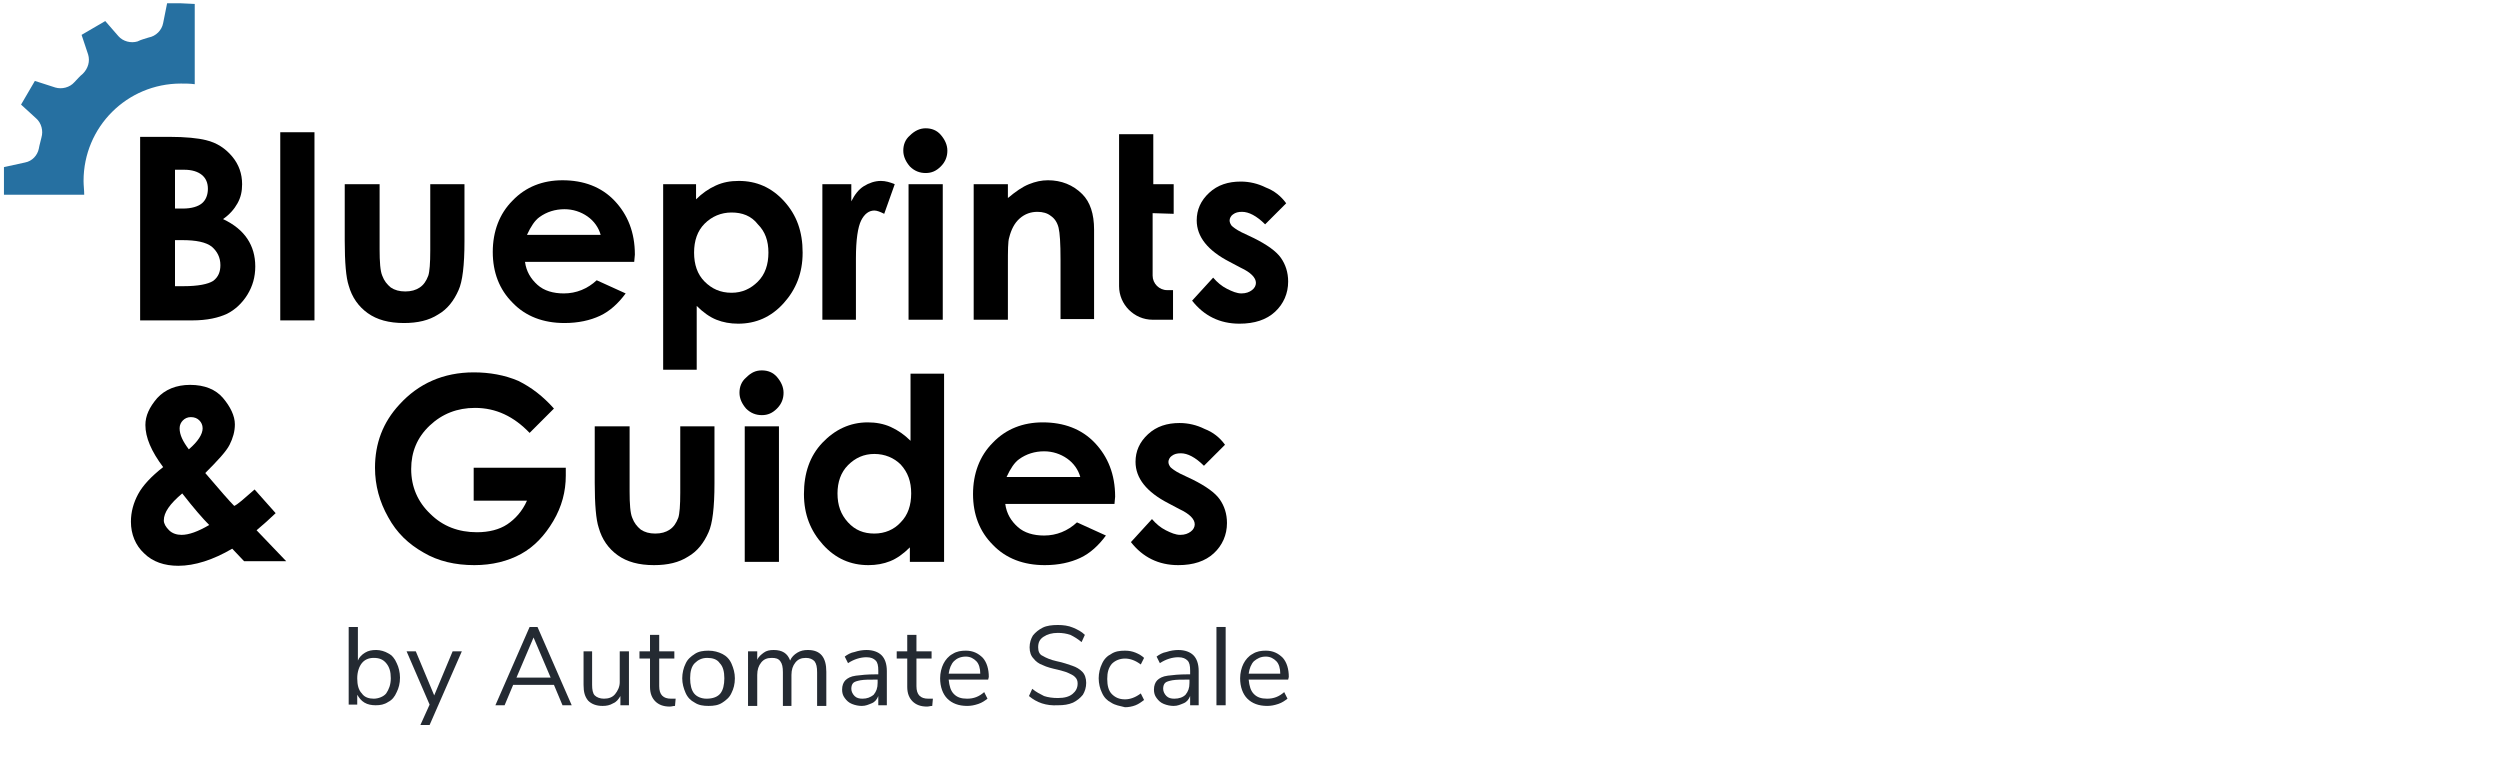 <?xml version="1.0" encoding="utf-8"?>
<!-- Generator: Adobe Illustrator 25.2.3, SVG Export Plug-In . SVG Version: 6.00 Build 0)  -->
<svg version="1.1" id="Layer_1" xmlns="http://www.w3.org/2000/svg" xmlns:xlink="http://www.w3.org/1999/xlink" x="0px" y="0px"
	 width="380px" height="116px" viewBox="0 0 380 116" style="enable-background:new 0 0 380 116;" xml:space="preserve">
<style type="text/css">
	.st0{fill:#242A32;}
	.st1{fill:#2670A1;}
</style>
<g>
	<g>
		<path d="M21.3,48.6V20.8h4.4c2.5,0,4.4,0.2,5.6,0.5c1.7,0.4,3,1.3,4,2.5s1.5,2.6,1.5,4.2c0,1.1-0.2,2-0.7,2.9s-1.2,1.7-2.2,2.4
			c1.7,0.8,2.9,1.8,3.7,3c0.8,1.2,1.2,2.6,1.2,4.2c0,1.6-0.4,3-1.2,4.3c-0.8,1.3-1.9,2.3-3.1,2.9c-1.3,0.6-3,1-5.3,1H21.3z
			 M26.6,25.8v5.9h1.2c1.3,0,2.3-0.3,2.9-0.8c0.6-0.5,0.9-1.3,0.9-2.2c0-0.9-0.3-1.6-0.9-2.1s-1.5-0.8-2.7-0.8H26.6z M26.6,36.4v7.1
			h1.3c2.2,0,3.7-0.3,4.5-0.8c0.8-0.6,1.1-1.4,1.1-2.4c0-1.2-0.5-2.1-1.3-2.8c-0.9-0.7-2.4-1-4.5-1H26.6z"/>
		<path d="M42.6,20.1h5.2v28.6h-5.2V20.1z"/>
		<path d="M52.5,28h5.2v9.9c0,1.9,0.1,3.3,0.4,4c0.3,0.8,0.7,1.3,1.3,1.8c0.6,0.4,1.3,0.6,2.2,0.6s1.6-0.2,2.2-0.6
			c0.6-0.4,1-1,1.3-1.8c0.2-0.6,0.3-1.9,0.3-3.8V28h5.2v8.7c0,3.6-0.3,6.1-0.9,7.4c-0.7,1.6-1.7,2.9-3.1,3.7
			c-1.4,0.9-3.1,1.3-5.2,1.3c-2.3,0-4.1-0.5-5.5-1.5c-1.4-1-2.4-2.4-2.9-4.2c-0.4-1.2-0.6-3.5-0.6-6.8V28z"/>
		<path d="M96.4,39.8H79.8c0.2,1.5,0.9,2.6,1.9,3.5c1,0.9,2.4,1.3,4,1.3c1.9,0,3.6-0.7,5-2l4.4,2c-1.1,1.5-2.4,2.7-3.9,3.4
			c-1.5,0.7-3.3,1.1-5.4,1.1c-3.2,0-5.9-1-7.9-3.1c-2-2-3-4.6-3-7.7c0-3.1,1-5.8,3-7.8c2-2.1,4.6-3.1,7.6-3.1c3.2,0,5.9,1,7.9,3.1
			c2,2.1,3.1,4.8,3.1,8.2L96.4,39.8z M91.3,35.7c-0.3-1.1-1-2.1-2-2.8s-2.2-1.1-3.5-1.1c-1.4,0-2.7,0.4-3.8,1.2
			c-0.7,0.5-1.3,1.4-1.9,2.7H91.3z"/>
		<path d="M105.8,28v2.3c0.9-0.9,1.9-1.6,3-2.1c1.1-0.5,2.2-0.7,3.5-0.7c2.7,0,5,1,6.9,3.1s2.8,4.6,2.8,7.8c0,3.1-1,5.6-2.9,7.7
			c-1.9,2.1-4.2,3.1-6.9,3.1c-1.2,0-2.3-0.2-3.3-0.6s-2-1.1-3-2.1v9.7h-5.1V28H105.8z M111.2,32.3c-1.6,0-3,0.6-4.1,1.7
			c-1.1,1.1-1.6,2.6-1.6,4.4c0,1.8,0.5,3.3,1.6,4.4c1.1,1.1,2.4,1.7,4.1,1.7c1.6,0,2.9-0.6,4-1.7s1.6-2.6,1.6-4.4
			c0-1.8-0.5-3.2-1.6-4.3C114.2,32.8,112.8,32.3,111.2,32.3z"/>
		<path d="M125,28h4.4v2.6c0.5-1,1.1-1.8,1.9-2.3c0.8-0.5,1.7-0.8,2.6-0.8c0.7,0,1.4,0.2,2.1,0.5l-1.6,4.5c-0.6-0.3-1.1-0.5-1.5-0.5
			c-0.8,0-1.5,0.5-2,1.5c-0.5,1-0.8,2.9-0.8,5.8l0,1v8.3H125V28z"/>
		<path d="M140.7,19.5c0.9,0,1.7,0.3,2.3,1c0.6,0.7,1,1.5,1,2.4c0,0.9-0.3,1.7-1,2.4s-1.4,1-2.3,1c-0.9,0-1.7-0.3-2.4-1
			c-0.6-0.7-1-1.5-1-2.4c0-0.9,0.3-1.7,1-2.3C139,19.9,139.8,19.5,140.7,19.5z M138.1,28h5.2v20.6h-5.2V28z"/>
		<path d="M148,28h5.2v2.1c1.2-1,2.2-1.7,3.2-2.1c1-0.4,1.9-0.6,2.9-0.6c2,0,3.8,0.7,5.2,2.1c1.2,1.2,1.8,3,1.8,5.4v13.6h-5.1v-9
			c0-2.5-0.1-4.1-0.3-4.9c-0.2-0.8-0.6-1.4-1.2-1.8c-0.5-0.4-1.2-0.6-2-0.6c-1,0-1.9,0.3-2.7,1c-0.8,0.7-1.3,1.7-1.6,2.9
			c-0.2,0.6-0.2,2-0.2,4.2v8.3H148V28z"/>
		<path d="M195.5,30.9l-3.2,3.2c-1.3-1.3-2.5-1.9-3.5-1.9c-0.6,0-1,0.1-1.4,0.4c-0.3,0.2-0.5,0.6-0.5,0.9c0,0.3,0.1,0.5,0.3,0.8
			c0.2,0.2,0.7,0.6,1.5,1l1.9,0.9c2,1,3.4,2,4.1,3c0.7,1,1.1,2.2,1.1,3.6c0,1.8-0.7,3.4-2,4.6c-1.3,1.2-3.1,1.8-5.4,1.8
			c-3,0-5.4-1.2-7.2-3.5l3.2-3.5c0.6,0.7,1.3,1.3,2.1,1.7c0.8,0.4,1.5,0.7,2.2,0.7c0.7,0,1.2-0.2,1.6-0.5c0.4-0.3,0.6-0.7,0.6-1.1
			c0-0.8-0.8-1.6-2.3-2.3l-1.7-0.9c-3.3-1.7-5-3.8-5-6.3c0-1.6,0.6-3,1.9-4.2c1.3-1.2,2.9-1.7,4.8-1.7c1.3,0,2.6,0.3,3.8,0.9
			C193.7,29,194.7,29.8,195.5,30.9z"/>
	</g>
	<g>
		<path d="M38.7,74.4l3.2,3.6l-1.4,1.3L39,80.6l4.5,4.7h-6.4l-1.8-1.9c-2.9,1.7-5.7,2.6-8.2,2.6c-2.1,0-3.9-0.6-5.2-1.9
			c-1.3-1.2-2-2.9-2-4.8c0-1.5,0.4-2.9,1.1-4.2s2-2.7,3.8-4.1c-1.8-2.4-2.7-4.5-2.7-6.4c0-1.4,0.6-2.7,1.8-4.1c1.2-1.3,2.9-2,5-2
			c2.2,0,3.9,0.7,5,2s1.8,2.7,1.8,4c0,1.1-0.3,2.1-0.8,3.1s-1.8,2.4-3.7,4.3c2.3,2.7,3.7,4.3,4.4,5C36.1,76.7,37.1,75.8,38.7,74.4z
			 M31.8,79.8c-1-1-2.3-2.5-4.1-4.8c-1.9,1.6-2.8,2.9-2.8,4.1c0,0.5,0.3,1,0.8,1.5c0.5,0.5,1.2,0.7,1.9,0.7
			C28.7,81.3,30.1,80.8,31.8,79.8z M28.7,68.3c1.4-1.2,2.1-2.3,2.1-3.2c0-0.5-0.2-0.9-0.5-1.2c-0.3-0.3-0.7-0.5-1.3-0.5
			c-0.5,0-0.9,0.2-1.2,0.5c-0.3,0.3-0.5,0.7-0.5,1.2C27.3,66.1,27.8,67.1,28.7,68.3z"/>
		<path d="M84.2,62.1l-3.7,3.7c-2.4-2.5-5.1-3.8-8.3-3.8c-2.7,0-5,0.9-6.9,2.7c-1.9,1.8-2.8,4-2.8,6.6c0,2.7,1,5,2.9,6.8
			c1.9,1.9,4.3,2.8,7.1,2.8c1.8,0,3.4-0.4,4.6-1.2s2.3-2,3-3.6h-8.1v-5h14l0,1.2c0,2.4-0.6,4.7-1.9,6.9c-1.3,2.2-2.9,3.9-4.9,5
			c-2,1.1-4.4,1.7-7.1,1.7c-2.9,0-5.5-0.6-7.7-1.9c-2.3-1.3-4.1-3-5.4-5.4c-1.3-2.3-2-4.8-2-7.5c0-3.7,1.2-6.9,3.7-9.6
			c2.9-3.2,6.7-4.9,11.3-4.9c2.4,0,4.7,0.4,6.8,1.3C80.8,58.9,82.5,60.2,84.2,62.1z"/>
		<path d="M90.5,64.8h5.2v9.9c0,1.9,0.1,3.3,0.4,4c0.3,0.8,0.7,1.3,1.3,1.8c0.6,0.4,1.3,0.6,2.2,0.6s1.6-0.2,2.2-0.6
			c0.6-0.4,1-1,1.3-1.8c0.2-0.6,0.3-1.9,0.3-3.8V64.8h5.2v8.7c0,3.6-0.3,6.1-0.9,7.4c-0.7,1.6-1.7,2.9-3.1,3.7
			c-1.4,0.9-3.1,1.3-5.2,1.3c-2.3,0-4.1-0.5-5.5-1.5c-1.4-1-2.4-2.4-2.9-4.2c-0.4-1.2-0.6-3.5-0.6-6.8V64.8z"/>
		<path d="M115.8,56.3c0.9,0,1.7,0.3,2.3,1c0.6,0.7,1,1.5,1,2.4c0,0.9-0.3,1.7-1,2.4s-1.4,1-2.3,1c-0.9,0-1.7-0.3-2.4-1
			c-0.6-0.7-1-1.5-1-2.4c0-0.9,0.3-1.7,1-2.3C114.2,56.6,114.9,56.3,115.8,56.3z M113.2,64.8h5.2v20.6h-5.2V64.8z"/>
		<path d="M138.3,56.8h5.2v28.6h-5.2v-2.2c-1,1-2,1.7-3,2.1s-2.1,0.6-3.3,0.6c-2.7,0-5-1-6.9-3.1c-1.9-2.1-2.9-4.6-2.9-7.7
			c0-3.2,0.9-5.8,2.8-7.8c1.9-2,4.2-3.1,6.9-3.1c1.2,0,2.4,0.2,3.5,0.7c1.1,0.5,2.1,1.2,3,2.1V56.8z M132.9,69c-1.6,0-2.9,0.6-4,1.7
			c-1.1,1.1-1.6,2.6-1.6,4.3c0,1.8,0.5,3.2,1.6,4.4s2.4,1.7,4,1.7c1.6,0,3-0.6,4-1.7c1.1-1.1,1.6-2.6,1.6-4.4c0-1.8-0.5-3.2-1.6-4.4
			C135.9,69.6,134.5,69,132.9,69z"/>
		<path d="M169.4,76.6h-16.6c0.2,1.5,0.9,2.6,1.9,3.5c1,0.9,2.4,1.3,4,1.3c1.9,0,3.6-0.7,5-2l4.4,2c-1.1,1.5-2.4,2.7-3.9,3.4
			c-1.5,0.7-3.3,1.1-5.4,1.1c-3.2,0-5.9-1-7.9-3.1c-2-2-3-4.6-3-7.7c0-3.1,1-5.8,3-7.8c2-2.1,4.6-3.1,7.6-3.1c3.2,0,5.9,1,7.9,3.1
			c2,2.1,3.1,4.8,3.1,8.2L169.4,76.6z M164.2,72.5c-0.3-1.1-1-2.1-2-2.8s-2.2-1.1-3.5-1.1c-1.4,0-2.7,0.4-3.8,1.2
			c-0.7,0.5-1.3,1.4-1.9,2.7H164.2z"/>
		<path d="M186.2,67.6l-3.2,3.2c-1.3-1.3-2.5-1.9-3.5-1.9c-0.6,0-1,0.1-1.4,0.4c-0.3,0.2-0.5,0.6-0.5,0.9c0,0.3,0.1,0.5,0.3,0.8
			c0.2,0.2,0.7,0.6,1.5,1l1.9,0.9c2,1,3.4,2,4.1,3c0.7,1,1.1,2.2,1.1,3.6c0,1.8-0.7,3.4-2,4.6c-1.3,1.2-3.1,1.8-5.4,1.8
			c-3,0-5.4-1.2-7.2-3.5l3.2-3.5c0.6,0.7,1.3,1.3,2.1,1.7c0.8,0.4,1.5,0.7,2.2,0.7c0.7,0,1.2-0.2,1.6-0.5c0.4-0.3,0.6-0.7,0.6-1.1
			c0-0.8-0.8-1.6-2.3-2.3l-1.7-0.9c-3.3-1.7-5-3.8-5-6.3c0-1.6,0.6-3,1.9-4.2c1.3-1.2,2.9-1.7,4.8-1.7c1.3,0,2.6,0.3,3.8,0.9
			C184.4,65.7,185.4,66.5,186.2,67.6z"/>
	</g>
	<g>
		<path class="st0" d="M59,99.3c0.6,0.3,1,0.8,1.3,1.5c0.3,0.6,0.5,1.4,0.5,2.2c0,0.9-0.2,1.6-0.5,2.2c-0.3,0.7-0.7,1.2-1.3,1.5
			c-0.6,0.4-1.2,0.5-1.9,0.5c-0.6,0-1.2-0.1-1.7-0.4s-0.8-0.7-1.1-1.2v1.5H53V95.3h1.4v5.1c0.2-0.5,0.6-0.9,1.1-1.2
			c0.5-0.3,1-0.4,1.7-0.4C57.8,98.8,58.5,99,59,99.3z M58.7,105.4c0.4-0.6,0.7-1.3,0.7-2.3c0-1-0.2-1.7-0.7-2.3s-1.1-0.8-1.9-0.8
			s-1.4,0.3-1.8,0.8c-0.4,0.5-0.7,1.3-0.7,2.3s0.2,1.8,0.7,2.3c0.4,0.6,1.1,0.8,1.8,0.8S58.3,105.9,58.7,105.4z"/>
		<path class="st0" d="M68.8,99h1.4l-4.9,11.2h-1.4l1.4-3.1L61.8,99h1.4l2.8,6.7L68.8,99z"/>
		<path class="st0" d="M85.5,107.2l-1.3-3.1H78l-1.3,3.1h-1.4l5.2-11.9h1.2l5.2,11.9H85.5z M78.5,103h5.2l-2.6-6.1L78.5,103z"/>
		<path class="st0" d="M95.6,99v8.2h-1.3v-1.4c-0.3,0.5-0.6,0.9-1.1,1.1c-0.5,0.3-1,0.4-1.6,0.4c-1,0-1.7-0.3-2.2-0.8
			c-0.5-0.6-0.7-1.3-0.7-2.4V99H90v5.1c0,0.7,0.1,1.3,0.4,1.6s0.8,0.5,1.4,0.5c0.7,0,1.3-0.2,1.7-0.7c0.4-0.5,0.7-1.1,0.7-1.8V99
			L95.6,99L95.6,99z"/>
		<path class="st0" d="M102.7,106.2l-0.1,1.1c-0.3,0-0.5,0.1-0.8,0.1c-1,0-1.7-0.3-2.2-0.8s-0.8-1.2-0.8-2.2v-4.3h-1.6V99h1.6v-2.5
			h1.4V99h2.3v1.1h-2.3v4.2c0,1.3,0.6,1.9,1.8,1.9C102.2,106.2,102.4,106.2,102.7,106.2z"/>
		<path class="st0" d="M105.6,106.8c-0.6-0.3-1.1-0.8-1.4-1.5c-0.3-0.7-0.5-1.4-0.5-2.2s0.2-1.6,0.5-2.2c0.3-0.7,0.8-1.1,1.4-1.5
			s1.3-0.5,2.1-0.5s1.5,0.2,2.1,0.5c0.6,0.3,1.1,0.8,1.4,1.5c0.3,0.7,0.5,1.4,0.5,2.2c0,0.9-0.2,1.6-0.5,2.2
			c-0.3,0.7-0.8,1.1-1.4,1.5s-1.3,0.5-2.1,0.5C106.9,107.3,106.2,107.2,105.6,106.8z M109.5,105.4c0.4-0.5,0.6-1.3,0.6-2.3
			c0-1-0.2-1.8-0.7-2.3c-0.4-0.6-1.1-0.8-1.9-0.8s-1.4,0.3-1.9,0.8s-0.7,1.3-0.7,2.3c0,1,0.2,1.8,0.6,2.3s1.1,0.8,1.9,0.8
			C108.4,106.2,109.1,105.9,109.5,105.4z"/>
		<path class="st0" d="M125.6,102.1v5.2h-1.4v-5.1c0-0.8-0.1-1.3-0.4-1.7c-0.3-0.3-0.7-0.5-1.3-0.5c-0.7,0-1.2,0.2-1.6,0.7
			s-0.6,1.1-0.6,1.9v4.7H119v-5.1c0-0.8-0.1-1.3-0.4-1.7s-0.7-0.5-1.3-0.5c-0.7,0-1.2,0.2-1.6,0.7s-0.6,1.1-0.6,1.9v4.7h-1.4V99h1.4
			v1.3c0.2-0.5,0.6-0.8,1-1.1s0.9-0.4,1.5-0.4c1.3,0,2.1,0.5,2.5,1.6c0.2-0.5,0.6-0.9,1.1-1.2s1-0.4,1.6-0.4
			C124.7,98.8,125.6,99.9,125.6,102.1z"/>
		<path class="st0" d="M134,99.6c0.5,0.5,0.8,1.3,0.8,2.4v5.2h-1.3v-1.4c-0.2,0.5-0.5,0.9-1,1.1s-0.9,0.4-1.5,0.4
			c-0.5,0-1-0.1-1.5-0.3s-0.8-0.5-1.1-0.9c-0.3-0.4-0.4-0.8-0.4-1.3c0-0.6,0.2-1.1,0.5-1.4c0.3-0.3,0.8-0.6,1.6-0.7s1.7-0.2,3-0.2
			h0.4v-0.6c0-0.7-0.1-1.2-0.4-1.5s-0.7-0.5-1.4-0.5c-0.9,0-1.9,0.3-2.8,0.9l-0.5-1c0.4-0.3,0.9-0.6,1.5-0.7
			c0.6-0.2,1.2-0.3,1.8-0.3C132.7,98.8,133.5,99.1,134,99.6z M132.8,105.6c0.4-0.5,0.6-1,0.6-1.8v-0.5h-0.3c-1,0-1.7,0-2.3,0.1
			c-0.5,0.1-0.9,0.2-1.1,0.4c-0.2,0.2-0.3,0.5-0.3,0.9c0,0.4,0.2,0.8,0.5,1.1c0.3,0.3,0.7,0.4,1.2,0.4
			C131.8,106.2,132.3,106,132.8,105.6z"/>
		<path class="st0" d="M141.8,106.2l-0.1,1.1c-0.3,0-0.5,0.1-0.8,0.1c-1,0-1.7-0.3-2.2-0.8s-0.8-1.2-0.8-2.2v-4.3h-1.6V99h1.6v-2.5
			h1.4V99h2.3v1.1h-2.3v4.2c0,1.3,0.6,1.9,1.8,1.9C141.3,106.2,141.5,106.2,141.8,106.2z"/>
		<path class="st0" d="M150.2,103.3h-6c0.1,1,0.3,1.7,0.8,2.2c0.5,0.5,1.1,0.7,2,0.7c1,0,1.8-0.3,2.6-1l0.5,1
			c-0.4,0.3-0.8,0.6-1.4,0.8c-0.6,0.2-1.1,0.3-1.7,0.3c-1.3,0-2.3-0.4-3-1.1s-1.1-1.8-1.1-3.1c0-0.8,0.2-1.6,0.5-2.2
			s0.8-1.2,1.4-1.5c0.6-0.4,1.3-0.5,2-0.5c1.1,0,1.9,0.4,2.6,1.1c0.6,0.7,0.9,1.7,0.9,2.9L150.2,103.3L150.2,103.3z M145,100.5
			c-0.4,0.4-0.7,1.1-0.8,1.9h4.8c0-0.8-0.2-1.5-0.6-1.9c-0.4-0.4-0.9-0.7-1.6-0.7C146,99.8,145.4,100.1,145,100.5z"/>
		<path class="st0" d="M156.4,105.8l0.5-1.1c0.6,0.5,1.2,0.8,1.8,1.1c0.6,0.2,1.3,0.3,2.1,0.3c1,0,1.7-0.2,2.2-0.6
			c0.5-0.4,0.8-0.9,0.8-1.6c0-0.4-0.1-0.7-0.4-1s-0.6-0.4-1-0.6c-0.4-0.2-0.9-0.3-1.6-0.5c-0.9-0.2-1.7-0.4-2.3-0.7
			c-0.6-0.2-1.1-0.6-1.4-1c-0.4-0.4-0.6-1-0.6-1.7c0-0.7,0.2-1.3,0.5-1.8c0.4-0.5,0.9-0.9,1.5-1.2s1.4-0.4,2.3-0.4
			c0.8,0,1.6,0.1,2.3,0.4s1.3,0.6,1.8,1.1l-0.5,1.1c-0.6-0.5-1.1-0.8-1.7-1.1c-0.6-0.2-1.2-0.3-1.9-0.3c-0.9,0-1.6,0.2-2.2,0.6
			s-0.8,0.9-0.8,1.6c0,0.6,0.2,1.1,0.7,1.3c0.5,0.3,1.2,0.6,2.1,0.8c1,0.2,1.8,0.5,2.4,0.7c0.6,0.2,1.1,0.5,1.5,0.9
			c0.4,0.4,0.6,1,0.6,1.7c0,0.7-0.2,1.3-0.5,1.8c-0.4,0.5-0.9,0.9-1.5,1.2c-0.7,0.3-1.4,0.4-2.3,0.4
			C159,107.3,157.6,106.8,156.4,105.8z"/>
		<path class="st0" d="M168.9,106.8c-0.6-0.3-1.1-0.8-1.4-1.5c-0.3-0.6-0.5-1.4-0.5-2.2c0-0.8,0.2-1.6,0.5-2.2
			c0.3-0.7,0.8-1.2,1.4-1.5c0.6-0.4,1.3-0.5,2.1-0.5c0.6,0,1.1,0.1,1.6,0.3c0.5,0.2,1,0.5,1.3,0.8l-0.5,1c-0.8-0.6-1.6-0.9-2.4-0.9
			c-0.8,0-1.5,0.3-2,0.8c-0.5,0.6-0.7,1.3-0.7,2.3c0,1,0.2,1.8,0.7,2.3s1.1,0.8,2,0.8c0.8,0,1.6-0.3,2.4-0.9l0.5,1
			c-0.4,0.3-0.8,0.6-1.3,0.8c-0.5,0.2-1.1,0.3-1.6,0.3C170.2,107.3,169.5,107.2,168.9,106.8z"/>
		<path class="st0" d="M181.4,99.6c0.5,0.5,0.8,1.3,0.8,2.4v5.2h-1.3v-1.4c-0.2,0.5-0.5,0.9-1,1.1s-0.9,0.4-1.5,0.4
			c-0.5,0-1-0.1-1.5-0.3s-0.8-0.5-1.1-0.9c-0.3-0.4-0.4-0.8-0.4-1.3c0-0.6,0.2-1.1,0.5-1.4c0.3-0.3,0.8-0.6,1.6-0.7s1.7-0.2,3-0.2
			h0.4v-0.6c0-0.7-0.1-1.2-0.4-1.5s-0.7-0.5-1.4-0.5c-0.9,0-1.9,0.3-2.8,0.9l-0.5-1c0.4-0.3,0.9-0.6,1.5-0.7
			c0.6-0.2,1.2-0.3,1.8-0.3C180.1,98.8,180.9,99.1,181.4,99.6z M180.2,105.6c0.4-0.5,0.6-1,0.6-1.8v-0.5h-0.3c-1,0-1.7,0-2.3,0.1
			c-0.5,0.1-0.9,0.2-1.1,0.4s-0.3,0.5-0.3,0.9c0,0.4,0.2,0.8,0.5,1.1c0.3,0.3,0.7,0.4,1.2,0.4C179.2,106.2,179.8,106,180.2,105.6z"
			/>
		<path class="st0" d="M184.9,107.2V95.3h1.4v11.9H184.9z"/>
		<path class="st0" d="M195.8,103.3h-6c0.1,1,0.3,1.7,0.8,2.2c0.5,0.5,1.1,0.7,2,0.7c1,0,1.8-0.3,2.6-1l0.5,1
			c-0.4,0.3-0.8,0.6-1.4,0.8c-0.6,0.2-1.1,0.3-1.7,0.3c-1.3,0-2.3-0.4-3-1.1s-1.1-1.8-1.1-3.1c0-0.8,0.2-1.6,0.5-2.2
			s0.8-1.2,1.4-1.5c0.6-0.4,1.3-0.5,2-0.5c1.1,0,1.9,0.4,2.6,1.1c0.6,0.7,0.9,1.7,0.9,2.9L195.8,103.3L195.8,103.3z M190.6,100.5
			c-0.4,0.4-0.7,1.1-0.8,1.9h4.8c0-0.8-0.2-1.5-0.6-1.9c-0.4-0.4-0.9-0.7-1.6-0.7C191.6,99.8,191.1,100.1,190.6,100.5z"/>
	</g>
	<g>
		<path class="st1" d="M29.6,0.6v12.2c-0.7-0.1-1.4-0.1-2.1-0.1c-8.2,0-14.8,6.6-14.8,14.8c0,0.7,0.1,1.4,0.1,2.1H0.6l0-2.1l0-2.1
			l3.2-0.7c1.1-0.2,1.9-1.1,2.1-2.1C6,22,6.2,21.4,6.3,20.9c0.3-1,0-2.2-0.8-2.9l-2.3-2.1l2.1-3.6l3.1,1c1,0.3,2.2,0,2.9-0.8
			c0.4-0.4,0.8-0.9,1.3-1.3c0.8-0.8,1.1-1.9,0.8-2.9l-1-3l3.6-2.1L18,5.5c0.7,0.8,1.9,1.1,2.9,0.8C21.5,6,22,5.9,22.6,5.7
			c1.1-0.2,2-1.1,2.2-2.2l0.6-3v0l2.1,0L29.6,0.6z"/>
	</g>
	<path d="M178.4,32.5V28h-3.1v-7.6h-5.2v23.1c0,2.8,2.3,5.1,5.1,5.1h3.1v-4.5h-0.9c-1.2,0-2.2-1-2.2-2.2v-9.5L178.4,32.5L178.4,32.5
		z"/>
</g>
</svg>
